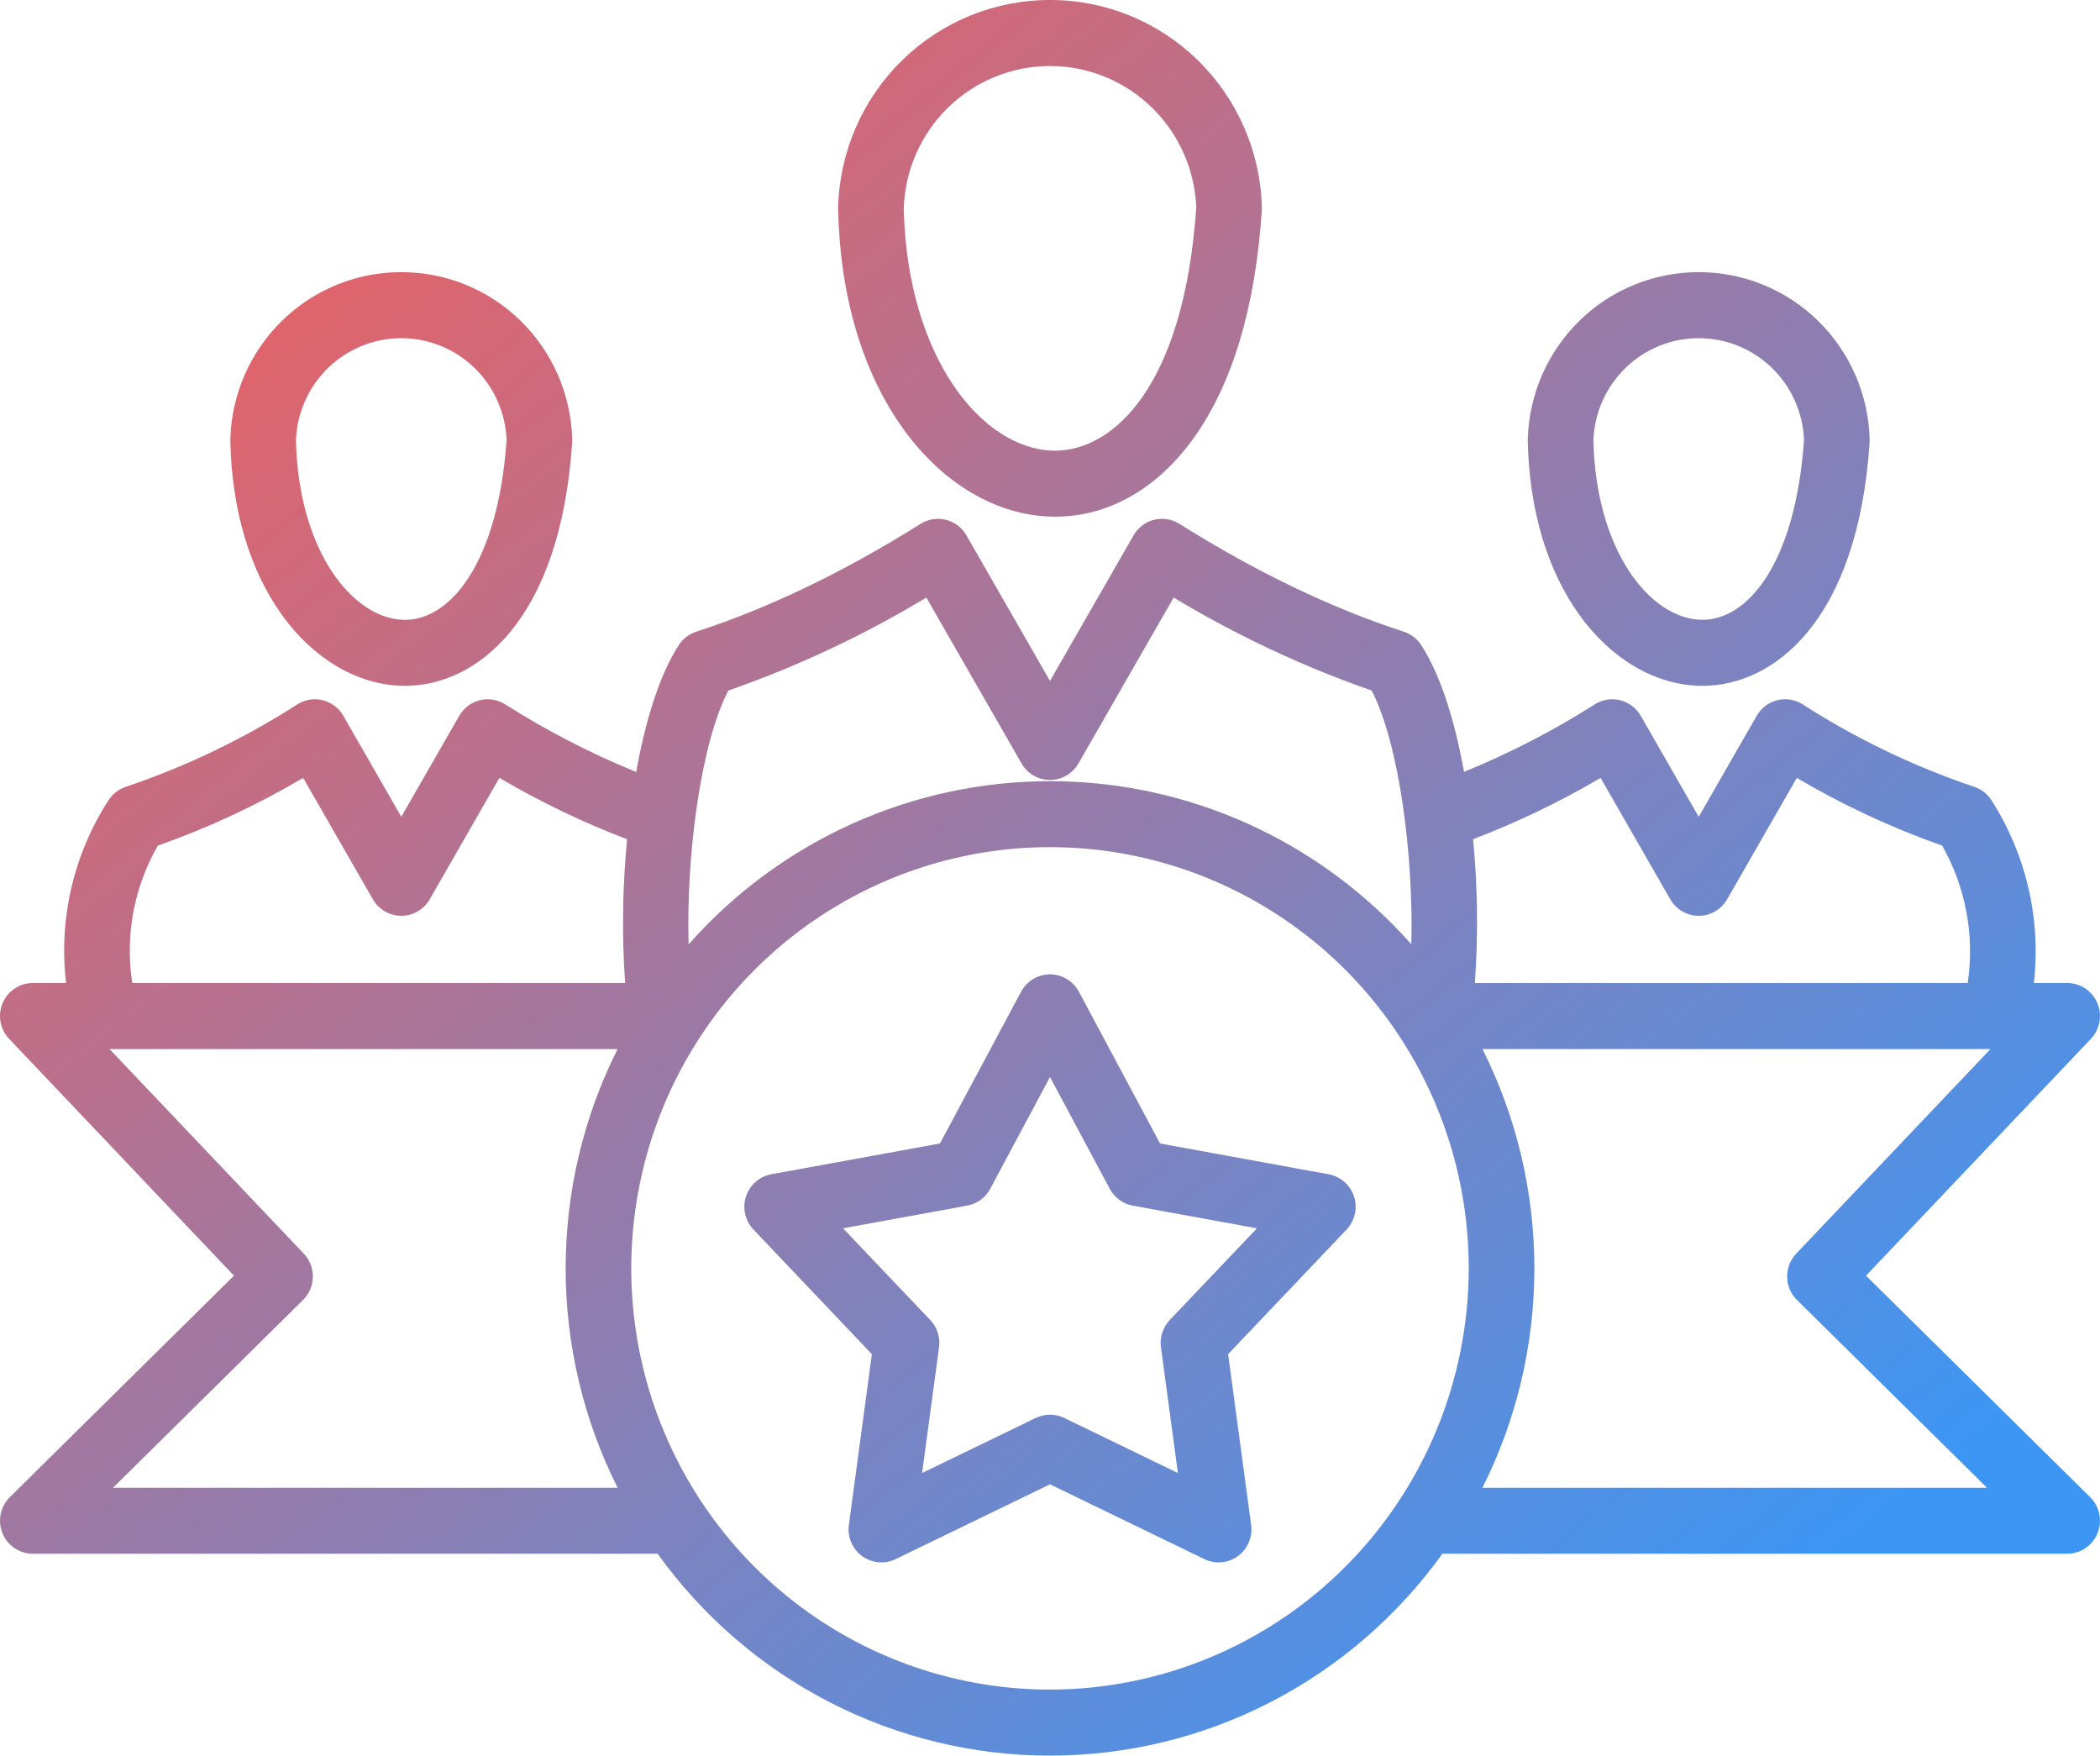 <svg width="67" height="56" viewBox="0 0 67 56" fill="none" xmlns="http://www.w3.org/2000/svg">
<path d="M7.465 40.691L0.313 47.757C0.165 47.903 0.063 48.091 0.022 48.295C-0.02 48.5 -0.001 48.713 0.078 48.906C0.157 49.1 0.291 49.265 0.463 49.382C0.636 49.498 0.839 49.561 1.047 49.561H20.982C22.413 51.554 24.294 53.177 26.47 54.297C28.646 55.416 31.056 56 33.5 56C35.944 56 38.354 55.416 40.53 54.297C42.706 53.177 44.587 51.554 46.018 49.561H65.953C66.161 49.561 66.364 49.498 66.537 49.382C66.709 49.265 66.843 49.1 66.922 48.906C67.001 48.713 67.02 48.5 66.978 48.295C66.937 48.091 66.835 47.903 66.687 47.757L59.535 40.691L66.71 33.136C66.852 32.987 66.947 32.799 66.983 32.596C67.02 32.394 66.996 32.184 66.916 31.995C66.835 31.805 66.701 31.643 66.53 31.53C66.359 31.416 66.158 31.356 65.953 31.356H64.891C65.122 29.313 64.644 27.253 63.536 25.524C63.406 25.321 63.209 25.169 62.98 25.095C61.056 24.446 59.219 23.563 57.509 22.465C57.39 22.39 57.257 22.34 57.118 22.317C56.979 22.295 56.837 22.302 56.701 22.336C56.565 22.37 56.437 22.431 56.324 22.517C56.212 22.602 56.118 22.709 56.048 22.831L54.197 26.054L52.347 22.831C52.276 22.709 52.182 22.602 52.07 22.517C51.958 22.431 51.83 22.37 51.693 22.336C51.557 22.302 51.415 22.295 51.276 22.317C51.137 22.34 51.004 22.39 50.885 22.465C49.56 23.307 48.162 24.029 46.709 24.621C46.42 23.014 45.973 21.553 45.346 20.58C45.215 20.376 45.018 20.225 44.789 20.15C42.471 19.397 40.062 18.239 37.629 16.709C37.509 16.634 37.377 16.584 37.238 16.562C37.099 16.54 36.957 16.546 36.821 16.58C36.684 16.614 36.556 16.676 36.444 16.761C36.331 16.846 36.237 16.953 36.167 17.075L33.5 21.721L30.833 17.075C30.763 16.953 30.669 16.846 30.556 16.761C30.444 16.676 30.316 16.614 30.18 16.58C30.043 16.546 29.901 16.54 29.762 16.562C29.623 16.584 29.491 16.634 29.371 16.709C26.938 18.239 24.53 19.397 22.211 20.15C21.982 20.225 21.785 20.376 21.654 20.58C21.032 21.546 20.587 23.011 20.298 24.624C18.842 24.031 17.442 23.308 16.115 22.465C15.996 22.39 15.863 22.34 15.724 22.317C15.585 22.295 15.443 22.302 15.307 22.336C15.17 22.37 15.042 22.431 14.93 22.517C14.818 22.602 14.724 22.709 14.653 22.831L12.803 26.054L10.953 22.831C10.883 22.709 10.789 22.602 10.676 22.517C10.564 22.431 10.436 22.37 10.3 22.336C10.163 22.302 10.021 22.295 9.882 22.317C9.744 22.34 9.611 22.39 9.491 22.465C7.782 23.563 5.944 24.446 4.021 25.095C3.792 25.169 3.595 25.321 3.464 25.524C2.347 27.248 1.867 29.312 2.108 31.356H1.047C0.842 31.356 0.641 31.416 0.47 31.53C0.299 31.643 0.165 31.805 0.084 31.995C0.004 32.184 -0.02 32.394 0.017 32.596C0.053 32.799 0.148 32.987 0.29 33.136L7.465 40.691ZM3.607 47.455L9.668 41.466C9.865 41.272 9.977 41.008 9.982 40.732C9.986 40.455 9.882 40.188 9.692 39.988L3.494 33.462H19.704C18.614 35.631 18.047 38.028 18.047 40.458C18.047 42.889 18.614 45.285 19.704 47.455H3.607ZM33.5 53.894C30.858 53.894 28.275 53.106 26.078 51.63C23.881 50.154 22.168 48.055 21.157 45.6C20.146 43.145 19.881 40.443 20.397 37.837C20.912 35.231 22.185 32.837 24.053 30.957C25.922 29.078 28.302 27.799 30.894 27.28C33.485 26.762 36.171 27.028 38.613 28.045C41.054 29.062 43.14 30.784 44.608 32.993C46.076 35.203 46.86 37.801 46.86 40.458C46.856 44.02 45.447 47.436 42.943 49.955C40.438 52.474 37.042 53.89 33.5 53.894ZM57.308 39.988C57.118 40.188 57.014 40.455 57.019 40.732C57.023 41.008 57.135 41.272 57.332 41.466L63.394 47.455H47.297C48.386 45.285 48.954 42.889 48.954 40.458C48.954 38.028 48.386 35.631 47.297 33.462H63.506L57.308 39.988ZM51.066 24.813L53.29 28.686C53.382 28.846 53.514 28.979 53.673 29.071C53.832 29.164 54.013 29.212 54.197 29.212C54.38 29.212 54.561 29.164 54.72 29.071C54.879 28.979 55.011 28.846 55.103 28.686L57.327 24.813C58.8 25.682 60.353 26.406 61.964 26.973C62.718 28.3 63.005 29.845 62.779 31.356H47.055C47.165 29.828 47.146 28.293 46.998 26.768C48.406 26.232 49.767 25.578 51.066 24.813ZM23.237 22.027C25.439 21.258 27.556 20.264 29.555 19.06L32.593 24.353C32.685 24.513 32.817 24.646 32.977 24.738C33.136 24.831 33.316 24.879 33.5 24.879C33.684 24.879 33.864 24.831 34.023 24.738C34.183 24.646 34.315 24.513 34.407 24.353L37.445 19.06C39.444 20.264 41.561 21.258 43.762 22.026C44.644 23.728 45.102 27.311 45.028 30.12C43.58 28.484 41.804 27.174 39.817 26.277C37.83 25.381 35.676 24.917 33.498 24.917C31.32 24.918 29.167 25.381 27.18 26.279C25.193 27.176 23.418 28.486 21.97 30.123C21.89 27.302 22.349 23.736 23.237 22.027ZM5.035 26.973C6.647 26.406 8.2 25.682 9.672 24.812L11.896 28.685C11.988 28.845 12.12 28.978 12.28 29.071C12.439 29.163 12.619 29.212 12.803 29.212C12.987 29.212 13.167 29.163 13.326 29.071C13.485 28.978 13.618 28.845 13.71 28.685L15.933 24.812C17.235 25.578 18.598 26.233 20.008 26.77C19.859 28.294 19.837 29.828 19.945 31.356H4.22C3.986 29.844 4.273 28.298 5.035 26.973ZM33.554 16.479C33.591 16.48 33.628 16.481 33.665 16.481C35.353 16.481 36.915 15.599 38.073 13.988C39.318 12.258 40.053 9.809 40.258 6.709C40.261 6.675 40.261 6.641 40.26 6.607C40.212 4.837 39.479 3.156 38.217 1.922C36.955 0.688 35.263 -0.002 33.503 2.50444e-06H33.497C31.737 -0.002 30.046 0.688 28.784 1.922C27.521 3.156 26.788 4.837 26.74 6.607V6.661C26.798 9.439 27.515 11.865 28.815 13.676C30.064 15.417 31.791 16.439 33.554 16.479ZM33.5 2.106C34.708 2.105 35.868 2.576 36.738 3.418C37.608 4.26 38.12 5.409 38.166 6.623C37.773 12.351 35.509 14.375 33.659 14.375H33.601C31.341 14.322 28.942 11.418 28.834 6.646C28.873 5.428 29.383 4.273 30.253 3.426C31.124 2.579 32.288 2.105 33.5 2.106ZM43.2 38.167C43.142 37.986 43.036 37.825 42.894 37.7C42.751 37.575 42.578 37.491 42.392 37.457L37.012 36.475L34.422 31.633C34.332 31.466 34.199 31.326 34.037 31.228C33.875 31.131 33.689 31.079 33.5 31.079C33.311 31.079 33.125 31.131 32.963 31.228C32.801 31.326 32.668 31.466 32.578 31.633L29.988 36.475L24.608 37.456C24.422 37.49 24.249 37.574 24.107 37.7C23.964 37.825 23.858 37.986 23.8 38.167C23.741 38.348 23.733 38.541 23.775 38.727C23.817 38.912 23.908 39.083 24.039 39.22L27.817 43.194L27.083 48.642C27.057 48.831 27.083 49.023 27.157 49.197C27.232 49.372 27.352 49.524 27.505 49.636C27.658 49.747 27.838 49.815 28.026 49.832C28.215 49.849 28.404 49.815 28.575 49.732L33.5 47.346L38.426 49.732C38.596 49.815 38.785 49.849 38.974 49.832C39.162 49.815 39.342 49.747 39.495 49.636C39.648 49.524 39.768 49.373 39.843 49.198C39.917 49.023 39.943 48.831 39.917 48.642L39.183 43.194L42.961 39.221C43.092 39.083 43.183 38.913 43.225 38.727C43.267 38.542 43.259 38.348 43.2 38.167ZM37.321 42.105C37.212 42.22 37.131 42.357 37.082 42.508C37.033 42.658 37.019 42.818 37.04 42.975L37.581 46.986L33.955 45.229C33.813 45.161 33.657 45.125 33.5 45.125C33.343 45.125 33.188 45.161 33.046 45.229L29.419 46.986L29.96 42.975C29.981 42.818 29.967 42.658 29.918 42.508C29.87 42.357 29.788 42.22 29.679 42.105L26.897 39.18L30.858 38.457C31.013 38.429 31.159 38.366 31.287 38.273C31.414 38.18 31.518 38.059 31.593 37.92L33.5 34.355L35.407 37.92C35.482 38.059 35.586 38.18 35.714 38.273C35.841 38.366 35.987 38.429 36.142 38.457L40.103 39.18L37.321 42.105ZM54.233 21.876C54.261 21.876 54.29 21.877 54.318 21.877C56.56 21.877 59.269 19.853 59.65 14.114C59.652 14.08 59.653 14.046 59.651 14.011C59.613 12.584 59.021 11.228 58.003 10.232C56.985 9.237 55.62 8.68 54.2 8.681H54.194C52.774 8.68 51.41 9.236 50.391 10.232C49.373 11.228 48.782 12.584 48.743 14.011V14.066C48.789 16.258 49.358 18.176 50.389 19.613C51.396 21.018 52.798 21.843 54.233 21.876ZM54.197 10.787C55.065 10.787 55.899 11.124 56.525 11.728C57.151 12.332 57.521 13.156 57.557 14.028C57.278 18.04 55.718 19.803 54.281 19.77C52.65 19.733 50.919 17.584 50.837 14.05C50.867 13.175 51.235 12.345 51.861 11.736C52.488 11.127 53.326 10.787 54.197 10.787ZM12.839 21.876C12.867 21.876 12.895 21.877 12.924 21.877C15.166 21.877 17.875 19.853 18.255 14.114C18.258 14.08 18.258 14.046 18.257 14.011C18.218 12.584 17.627 11.228 16.609 10.232C15.591 9.236 14.226 8.68 12.806 8.681H12.8C11.38 8.68 10.015 9.236 8.997 10.232C7.979 11.228 7.387 12.584 7.349 14.011V14.066C7.394 16.258 7.964 18.176 8.994 19.613C10.002 21.018 11.403 21.843 12.839 21.876ZM12.803 10.787C13.67 10.787 14.504 11.124 15.13 11.728C15.757 12.332 16.126 13.156 16.163 14.028C15.886 18.003 14.348 19.771 12.926 19.771H12.886C11.255 19.734 9.525 17.585 9.442 14.051C9.473 13.175 9.84 12.345 10.467 11.736C11.094 11.127 11.931 10.787 12.803 10.787Z" fill="url(#paint0_linear_0_469)"/>
<defs>
<linearGradient id="paint0_linear_0_469" x1="3.141" y1="1.37176e-06" x2="51.944" y2="60.013" gradientUnits="userSpaceOnUse">
<stop stop-color="#FE5B52"/>
<stop offset="0.948" stop-color="#3E96F4"/>
</linearGradient>
</defs>
</svg>
